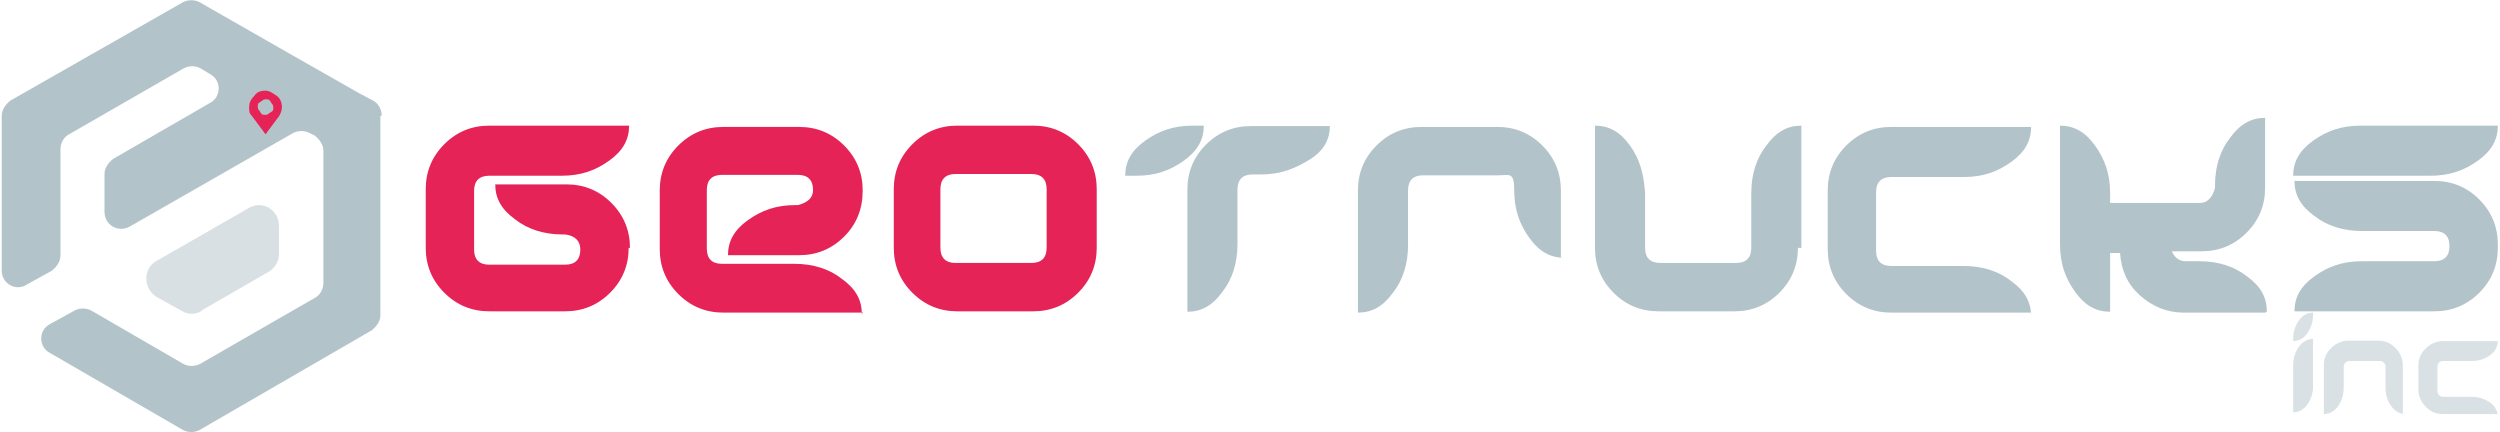 <?xml version="1.0" encoding="UTF-8"?>
<svg xmlns="http://www.w3.org/2000/svg" version="1.1" viewBox="0 0 579 100">
  <defs>
    <style>
      .cls-1, .cls-2 {
        fill: #b3c3ca;
      }

      .cls-3 {
        fill: #e62357;
      }

      .cls-2 {
        isolation: isolate;
      }

      .cls-2, .cls-4 {
        opacity: .5;
      }
    </style>
  </defs>
  <!-- Generator: Adobe Illustrator 28.7.1, SVG Export Plug-In . SVG Version: 1.2.0 Build 142)  -->
  <g>
    <g id="Capa_1">
      <g id="Capa_1-2" data-name="Capa_1">
        <g>
          <g>
            <g>
              <path class="cls-3" d="M145.6,57.4c0,4-1.4,7.5-4.3,10.4s-6.4,4.3-10.4,4.3h-17.6c-4,0-7.5-1.4-10.4-4.3-2.9-2.9-4.3-6.4-4.3-10.4v-13.6c0-4,1.4-7.5,4.3-10.4s6.4-4.3,10.4-4.3h32.4c0,3.2-1.4,5.8-4.6,8.1s-6.6,3.5-11,3.5h-16.8c-2.3,0-3.5,1.2-3.5,3.5v13.6c0,2.3,1.2,3.5,3.5,3.5h17.6c2.3,0,3.5-1.2,3.5-3.5h0c0-2-1.2-3.2-3.5-3.5h-.6c-4.3,0-8.1-1.2-11-3.5-3.2-2.3-4.6-4.9-4.6-8.1h16.5c4,0,7.5,1.4,10.4,4.3,2.9,2.9,4.3,6.4,4.3,10.4h-.3Z"/>
              <path class="cls-3" d="M199.9,72.4h-32.4c-4,0-7.5-1.4-10.4-4.3s-4.3-6.4-4.3-10.4v-13.6c0-4,1.4-7.5,4.3-10.4s6.4-4.3,10.4-4.3h17.6c4,0,7.5,1.4,10.4,4.3s4.3,6.4,4.3,10.4h0c0,4.3-1.4,7.8-4.3,10.7s-6.4,4.3-10.4,4.3h-16.5c0-3.2,1.4-5.8,4.6-8.1s6.6-3.5,11-3.5h.6c2.3-.6,3.5-1.7,3.5-3.5h0c0-2.3-1.2-3.5-3.5-3.5h-17.6c-2.3,0-3.5,1.2-3.5,3.5v13.6c0,2.3,1.2,3.5,3.5,3.5h16.8c4.3,0,8.1,1.2,11,3.5,3.2,2.3,4.6,4.9,4.6,8.1l.3-.3Z"/>
              <path class="cls-3" d="M254,57.4c0,4-1.4,7.5-4.3,10.4s-6.4,4.3-10.4,4.3h-17.6c-4,0-7.5-1.4-10.4-4.3s-4.3-6.4-4.3-10.4v-13.6c0-4,1.4-7.5,4.3-10.4s6.4-4.3,10.4-4.3h17.6c4,0,7.5,1.4,10.4,4.3s4.3,6.4,4.3,10.4c0,0,0,13.6,0,13.6ZM242.4,57.4v-13.6c0-2.3-1.2-3.5-3.5-3.5h-17.6c-2.3,0-3.5,1.2-3.5,3.5v13.6c0,2.3,1.2,3.5,3.5,3.5h17.6c2.3,0,3.5-1.2,3.5-3.5Z"/>
            </g>
            <g>
              <path class="cls-1" d="M278.8,29.1c0,3.2-1.4,5.8-4.6,8.1s-6.6,3.5-11,3.5h-2.6c0-3.2,1.4-5.8,4.6-8.1s6.6-3.5,11-3.5h2.6ZM308,29.1c0,3.2-1.4,5.8-4.6,7.8s-6.6,3.5-11.3,3.5h-2c-2.3,0-3.5,1.2-3.5,3.5v12.7c0,4.3-1.2,8.1-3.5,11-2.3,3.2-4.9,4.6-8.1,4.6v-28.3c0-4,1.4-7.5,4.3-10.4s6.4-4.3,10.4-4.3h18.2Z"/>
              <path class="cls-1" d="M362.3,59.7c-3.2,0-5.8-1.4-8.1-4.6s-3.5-6.6-3.5-11-1.2-3.5-3.5-3.5h-17.6c-2.3,0-3.5,1.2-3.5,3.5v12.7c0,4.3-1.2,8.1-3.5,11-2.3,3.2-4.9,4.6-8.1,4.6v-28.3c0-4,1.4-7.5,4.3-10.4s6.4-4.3,10.4-4.3h17.6c4,0,7.5,1.4,10.4,4.3,2.9,2.9,4.3,6.4,4.3,10.4v15.6h.6Z"/>
              <path class="cls-1" d="M416.4,57.4c0,4-1.4,7.5-4.3,10.4s-6.4,4.3-10.4,4.3h-17.6c-4,0-7.5-1.4-10.4-4.3s-4.3-6.4-4.3-10.4v-28.3c3.2,0,5.8,1.4,8.1,4.6s3.2,6.6,3.5,11v12.7c0,2.3,1.2,3.5,3.5,3.5h17.6c2.3,0,3.5-1.2,3.5-3.5v-12.7c0-4.3,1.2-8.1,3.5-11,2.3-3.2,4.9-4.6,8.1-4.6v28.3h-.6Z"/>
              <path class="cls-1" d="M470.4,72.4h-32.4c-4,0-7.5-1.4-10.4-4.3s-4.3-6.4-4.3-10.4v-13.6c0-4,1.4-7.5,4.3-10.4s6.4-4.3,10.4-4.3h32.4c0,3.2-1.4,5.8-4.6,8.1s-6.6,3.5-11,3.5h-16.8c-2.3,0-3.5,1.2-3.5,3.5v13.6c0,2.3,1.2,3.5,3.5,3.5h16.8c4.3,0,8.1,1.2,11,3.5,3.2,2.3,4.6,4.9,4.6,8.1v-.6Z"/>
              <path class="cls-1" d="M524.5,72.4h-18.8c-3.8,0-7.2-1.4-10.1-4s-4.3-5.8-4.6-9.8h-2.3v13.6c-3.2,0-5.8-1.4-8.1-4.6s-3.5-6.6-3.5-11v-27.5c3.2,0,5.8,1.4,8.1,4.6s3.5,6.6,3.5,11v2.3h20.8c1.7,0,2.9-1.2,3.5-3.5v-.6c0-4.3,1.2-8.1,3.5-11,2.3-3.2,4.9-4.6,8.1-4.6v16.2c0,4-1.4,7.5-4.3,10.4s-6.4,4.3-10.4,4.3h-6.9c.6,1.4,1.7,2.3,3.2,2.3h3.2c4.3,0,8.1,1.2,11,3.5,3.2,2.3,4.6,4.9,4.6,8.1l-.3.3Z"/>
              <path class="cls-1" d="M578.5,29.1c0,3.2-1.4,5.8-4.6,8.1s-6.6,3.5-11,3.5h-31.8c0-3.2,1.4-5.8,4.6-8.1s6.6-3.5,11-3.5h31.8ZM578.5,57.4c0,4-1.4,7.5-4.3,10.4s-6.4,4.3-10.4,4.3h-32.4c0-3.2,1.4-5.8,4.6-8.1s6.6-3.5,11-3.5h16.8c2.3,0,3.5-1.2,3.5-3.5h0c0-2.3-1.2-3.5-3.5-3.5h-16.8c-4.3,0-8.1-1.2-11-3.5-3.2-2.3-4.6-4.9-4.6-8.1h32.4c4,0,7.5,1.4,10.4,4.3,2.9,2.9,4.3,6.4,4.3,10.4h0v.6Z"/>
            </g>
          </g>
          <g class="cls-4">
            <path class="cls-1" d="M535.7,73c0,1.7-.6,3.2-1.4,4.3s-2,1.7-3.2,1.7v-.6c0-1.7.6-3.2,1.4-4.3s2-1.7,3.2-1.7v.6ZM535.7,89.5c0,1.7-.6,3.2-1.4,4.3s-2,1.7-3.2,1.7v-11c0-1.7.6-3.2,1.4-4.3s2-1.7,3.2-1.7v11Z"/>
            <path class="cls-1" d="M557.1,95.9c-1.2,0-2.3-.6-3.2-1.7-.9-1.2-1.4-2.6-1.4-4.3v-4.9c0-.9-.6-1.4-1.4-1.4h-6.9c-.9,0-1.4.6-1.4,1.4v4.9c0,1.7-.6,3.2-1.4,4.3s-2,1.7-3.2,1.7v-11.3c0-1.7.6-2.9,1.7-4,1.2-1.2,2.6-1.7,4-1.7h6.9c1.7,0,2.9.6,4,1.7s1.7,2.6,1.7,4v11.3h.6Z"/>
            <path class="cls-1" d="M578.5,95.9h-12.7c-1.7,0-2.9-.6-4-1.7-1.2-1.2-1.7-2.6-1.7-4v-5.5c0-1.7.6-2.9,1.7-4,1.2-1.2,2.6-1.7,4-1.7h12.7c0,1.2-.6,2.3-1.7,3.2-1.2.9-2.6,1.4-4.3,1.4h-6.6c-.9,0-1.4.6-1.4,1.4v5.5c0,.9.6,1.4,1.4,1.4h6.6c1.7,0,3.2.6,4.3,1.4s1.7,2,1.7,3.2v-.6Z"/>
          </g>
          <g>
            <g>
              <path class="cls-1" d="M88.1,26.8v46.2c0,1.4-.9,2.6-2,3.5l-39.9,23.1c-1.2.6-2.6.6-3.8,0l-30.9-17.9c-2.6-1.4-2.6-5.2,0-6.6l5.8-3.2c1.2-.6,2.6-.6,3.8,0l21.4,12.4c1.2.6,2.6.6,3.8,0l26.6-15.3c1.2-.6,2-2,2-3.5v-30.6c0-1.4-.9-2.6-2-3.5l-1.2-.6c-1.2-.6-2.6-.6-3.8,0l-37.9,21.7c-2.6,1.4-5.8-.3-5.8-3.5v-8.7c0-1.4.9-2.6,2-3.5l22.5-13c2.6-1.4,2.6-5.2,0-6.6l-2.3-1.4c-1.2-.6-2.6-.6-3.8,0l-26.6,15.3c-1.2.6-2,2-2,3.5v24.6c0,1.4-.9,2.6-2,3.5l-5.8,3.2c-2.6,1.7-5.8-.3-5.8-3.2V26.8c0-1.4.9-2.6,2-3.5L42.4.5c1.2-.6,2.6-.6,3.8,0l21.7,12.4,15.3,8.7,3.2,1.7c1.2.6,2,2,2,3.5h-.3Z"/>
              <path class="cls-2" d="M46.7,71.9l15.6-9c1.4-.9,2.3-2.3,2.3-4v-6.6c0-3.8-4-6.1-7.2-4l-21.1,12.1c-3.2,1.7-3.2,6.4,0,8.4l5.8,3.2c1.4.9,3.2.9,4.6,0Z"/>
            </g>
            <path class="cls-3" d="M61.5,23c.6,0,.9,0,1.2.6s.6.6.6,1.2,0,.9-.6,1.2-.6.6-1.2.6-.9,0-1.2-.6-.6-.6-.6-1.2,0-.9.6-1.2.6-.6,1.2-.6ZM61.5,21c-1.2,0-2,.3-2.6,1.2-.9.9-1.2,1.7-1.2,2.6s0,1.4.6,2l3.2,4.3,3.2-4.3c.3-.6.6-1.2.6-2s-.3-2-1.2-2.6-1.7-1.2-2.6-1.2Z"/>
          </g>
        </g>
      </g>
    </g>
  </g>
</svg>